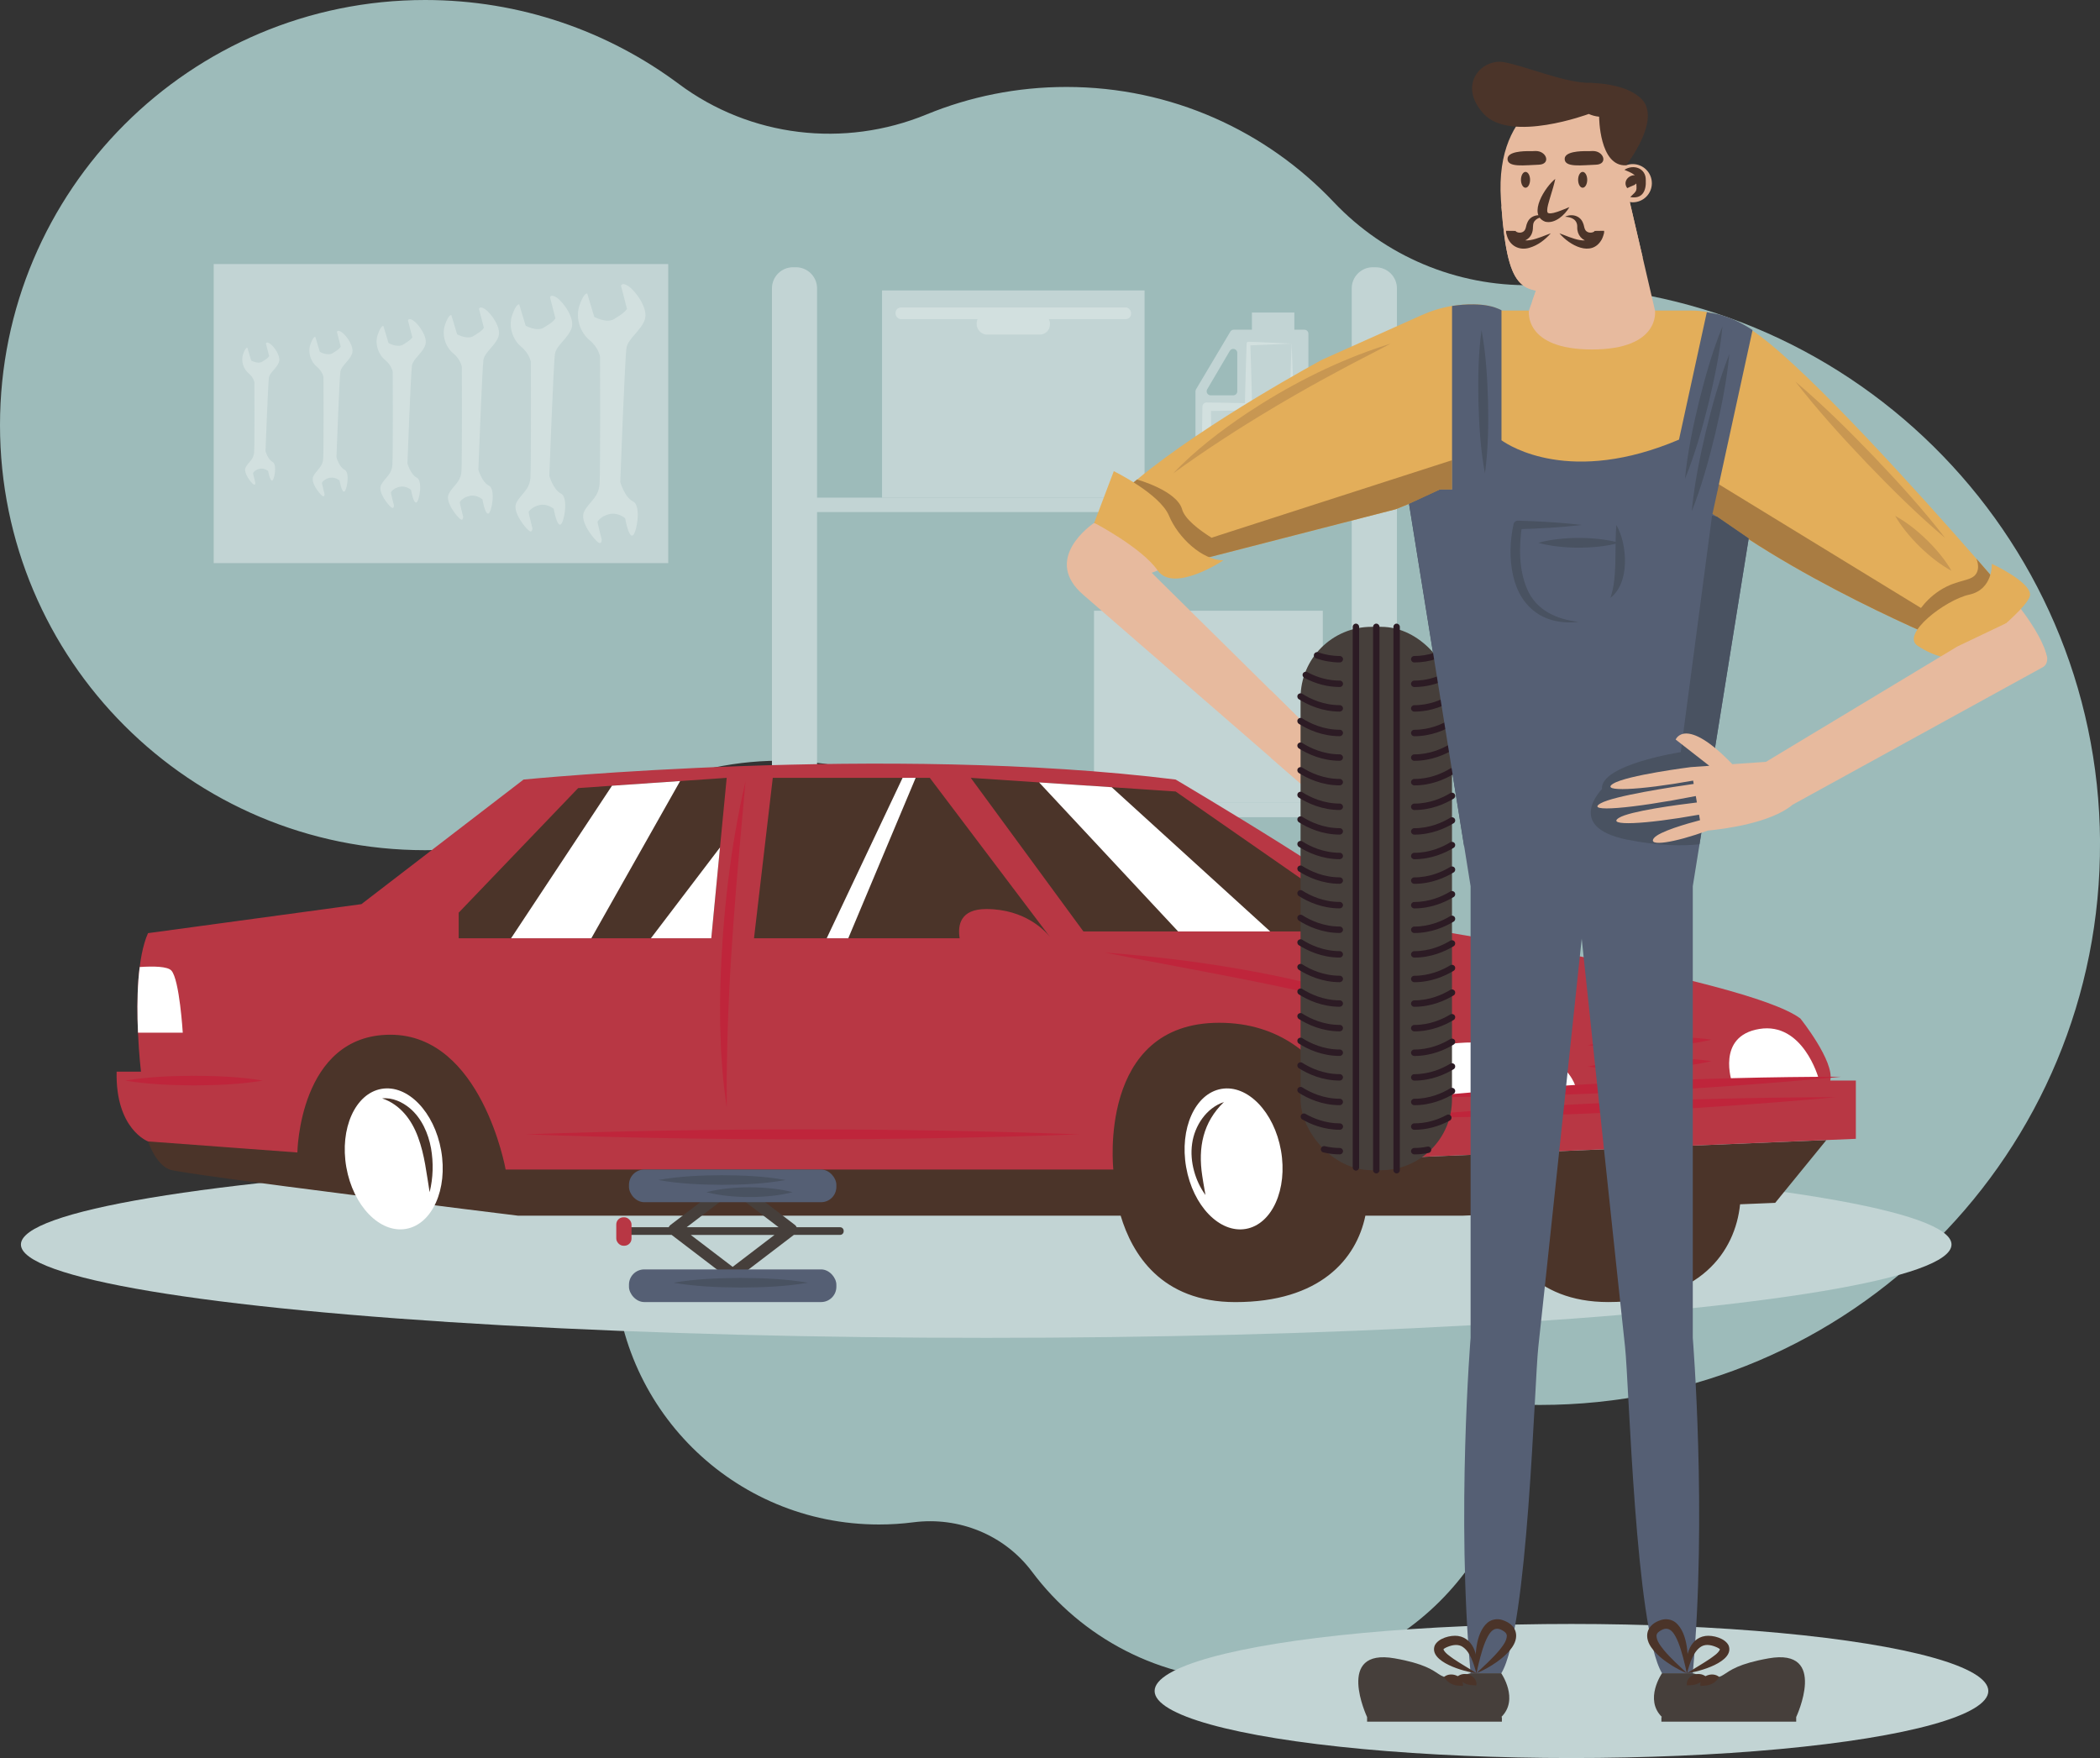 <?xml version="1.0" encoding="UTF-8"?>
<svg id="_レイヤー_2" data-name="レイヤー 2" xmlns="http://www.w3.org/2000/svg" width="479.85" height="401.75" viewBox="0 0 479.85 401.75">
  <rect x="0" y="0" width="479.85" height="401.75" fill="#333333" stroke="none"/>
  <defs>
    <style>
      .cls-1 {
        fill: #495261;
      }

      .cls-1, .cls-2, .cls-3, .cls-4, .cls-5, .cls-6, .cls-7, .cls-8, .cls-9, .cls-10, .cls-11, .cls-12, .cls-13, .cls-14, .cls-15 {
        stroke-width: 0px;
      }

      .cls-2 {
        fill: #2c1b24;
      }

      .cls-3 {
        fill: #4b3429;
      }

      .cls-4 {
        fill: #555f74;
      }

      .cls-5 {
        fill: #463f3b;
      }

      .cls-6 {
        fill: #d2e0df;
      }

      .cls-7 {
        fill: #c89752;
      }

      .cls-8 {
        fill: #bf253b;
      }

      .cls-9 {
        fill: #a97c42;
      }

      .cls-10 {
        fill: #9dbbba;
      }

      .cls-11 {
        fill: #c2d4d4;
      }

      .cls-12 {
        fill: #b83744;
      }

      .cls-13 {
        fill: #fff;
      }

      .cls-14 {
        fill: #e3ae5a;
      }

      .cls-15 {
        fill: #e7ba9e;
      }
    </style>
  </defs>
  <g id="design">
    <g>
      <g id="background">
        <path class="cls-10" d="m479.85,192.29c.44,71.03-57.01,128.76-127.94,128.76-1.6,0-3.19-.03-4.78-.09.01.51.02,1.01.01,1.52-.16,34-27.77,61.5-61.8,61.5-20.27,0-38.26-9.76-49.53-24.83-6.29-8.41-16.7-12.63-27.12-11.28-2.57.33-5.18.5-7.84.5-33.29,0-60.22-26.74-60.46-60.02-.24-33.59,26.92-60.9,60.46-60.9,11.06,0,21.42,2.97,30.34,8.15-4.68-13.3-7.23-27.61-7.23-42.51v-.07c0-4.18-2.66-7.89-6.64-9.2-2.92-.96-5.77-2.08-8.54-3.35-21.03-9.61-45.28-8.72-65.63,2.25-13.69,7.38-29.36,11.56-46,11.56C43.49,194.29,0,150.79,0,97.14S43.49,0,97.14,0c21.73,0,41.8,7.13,57.98,19.19,16.32,12.16,37.78,14.7,56.6,6.96,9.85-4.05,20.64-6.28,31.95-6.28,24.06,0,45.76,10.11,61.09,26.31,11.69,12.36,28.08,19.25,45.09,18.98.41,0,.82-.01,1.23-.01,70.72-.45,128.34,56.42,128.78,127.14Z"/>
        <g>
          <path class="cls-11" d="m314.35,61.07h-.65c-2.67,0-4.83,2.16-4.83,4.83v47.82h-122.17v-47.82c0-2.67-2.16-4.83-4.83-4.83h-.65c-2.67,0-4.83,2.16-4.83,4.83v181.79h10.32v-60.95h122.17v60.95h10.32V65.91c0-2.67-2.16-4.83-4.83-4.83Zm-5.48,122.37h-122.17v-66.42h122.17v66.42Z"/>
          <rect class="cls-11" x="201.55" y="66.37" width="59.98" height="47.36"/>
          <rect class="cls-11" x="249.98" y="139.56" width="52.28" height="43.89"/>
          <path class="cls-11" d="m298.04,75.34h-2.28v-3.92h-9.7v3.92h-4.14c-.32,0-.63.17-.79.45l-7.83,13.16c-.08.14-.13.3-.13.47v23.38c0,.51.41.92.92.92h23.96c.51,0,.92-.41.92-.92v-36.54c0-.51-.41-.92-.92-.92Zm-15.32,14.08c0,.51-.41.92-.92.92h-5.16c-.71,0-1.15-.77-.79-1.39l5.16-8.77c.48-.81,1.71-.47,1.71.47v8.77Z"/>
          <rect class="cls-6" x="204.63" y="70.26" width="53.83" height="2.67" rx="1.25" ry="1.25"/>
          <rect class="cls-6" x="223.17" y="71.59" width="16.74" height="4.86" rx="2.28" ry="2.28"/>
          <path class="cls-6" d="m295.14,78.52c-3.33.12-6.59.31-9.86.42l.42-.42c.12,3.22.23,7.61.32,10.83,0,0,.07,3.61.07,3.61,0,.44-.34.81-.78.81-2.82.06-6.81.13-9.59.16,0,0,.97-.97.97-.97l.06,4.73c.03,2.75.06,6.67.06,9.46,0,0,0,4.73,0,4.73l-1.1-1.1c6.38,0,13.03.04,19.42.13,0,0-.97.97-.97.97.12-10.7.59-22.62.97-33.35h0Zm0,0c.41,10.78.86,22.6.97,33.35,0,.54-.43.97-.97.97-2.88,0-6.88.12-9.71.1-3.24.02-6.47.03-9.71.03-.61,0-1.1-.49-1.1-1.1.02-4.41.01-9.81.07-14.19,0,0,.06-4.73.06-4.73,0-.54.43-.98.97-.97,2.76.02,6.76.1,9.56.16l-.82.82.07-3.61c.09-3.21.2-7.62.32-10.83,0-.23.19-.43.42-.42,2.93.06,6.92.32,9.86.42h0Z"/>
        </g>
        <g>
          <rect class="cls-11" x="48.83" y="60.34" width="103.86" height="68.34"/>
          <g>
            <path class="cls-6" d="m143.27,70.6l-1.36-5.27s.14-.99,1.73.09,4.62,5.16,3.67,7.7c-.95,2.55-3.8,4.24-4.16,6.39-.36,2.15-1.42,30.62-1.42,30.62,0,0,.96,3.5,2.94,4.47,1.98.98.75,7.61-.18,7.8-.94.19-1.64-3.97-1.64-3.97,0,0-1.52-1.34-3.44-.98-1.92.36-2.82,1.6-2.87,1.78-.05.18.95,4.04.95,4.04,0,0,.06,1.3-.84.65s-4.31-4.78-3.18-7.01c1.12-2.23,3.32-3.2,3.53-6.29.21-3.09.11-29.11.11-29.11,0,0-.31-2.07-2.41-3.79-2.1-1.72-3.3-5.03-2.27-8,1.04-2.97,1.75-2.66,1.75-2.66l1.61,5.35s2.82,1.58,4.56.48c1.74-1.1,2.26-1.4,2.92-2.3Z"/>
            <path class="cls-6" d="m126.92,72.76l-1.24-4.8s.13-.9,1.57.08c1.44.98,4.2,4.69,3.34,7.01-.86,2.32-3.46,3.86-3.78,5.82-.33,1.96-1.29,27.85-1.29,27.85,0,0,.87,3.18,2.67,4.07,1.8.89.68,6.93-.17,7.1-.85.17-1.49-3.61-1.49-3.61,0,0-1.38-1.22-3.13-.89-1.75.32-2.57,1.45-2.61,1.62-.04.16.86,3.68.86,3.68,0,0,.05,1.18-.76.59s-3.92-4.35-2.9-6.38c1.02-2.03,3.02-2.91,3.21-5.72.19-2.82.1-26.48.1-26.48,0,0-.28-1.88-2.19-3.45-1.91-1.56-3.01-4.58-2.06-7.28.94-2.7,1.59-2.42,1.59-2.42l1.47,4.87s2.57,1.44,4.15.44c1.58-1,2.06-1.27,2.66-2.09Z"/>
            <path class="cls-6" d="m110.57,74.92l-1.12-4.32s.12-.81,1.42.07c1.3.88,3.79,4.23,3.01,6.31-.78,2.09-3.11,3.48-3.41,5.24-.29,1.76-1.16,25.09-1.16,25.09,0,0,.79,2.87,2.41,3.67,1.62.8.62,6.24-.15,6.39-.77.15-1.34-3.26-1.34-3.26,0,0-1.25-1.1-2.82-.81-1.58.29-2.31,1.31-2.35,1.46s.77,3.31.77,3.31c0,0,.05,1.07-.68.53-.73-.54-3.53-3.92-2.61-5.74.92-1.83,2.72-2.62,2.9-5.16.17-2.54.09-23.86.09-23.86,0,0-.25-1.7-1.97-3.1-1.72-1.41-2.71-4.12-1.86-6.56.85-2.43,1.43-2.18,1.43-2.18l1.32,4.39s2.31,1.29,3.74.4c1.42-.9,1.85-1.14,2.4-1.88Z"/>
            <path class="cls-6" d="m94.21,77.07l-.99-3.85s.1-.72,1.26.06c1.16.79,3.37,3.76,2.68,5.62-.69,1.86-2.77,3.09-3.03,4.66-.26,1.57-1.03,22.33-1.03,22.33,0,0,.7,2.55,2.14,3.26,1.44.71.55,5.55-.13,5.69-.68.14-1.19-2.9-1.19-2.9,0,0-1.11-.98-2.51-.72-1.4.26-2.06,1.16-2.09,1.3s.69,2.95.69,2.95c0,0,.04.95-.61.47-.65-.48-3.14-3.49-2.32-5.11.82-1.63,2.42-2.33,2.58-4.59s.08-21.23.08-21.23c0,0-.22-1.51-1.76-2.76-1.53-1.25-2.41-3.67-1.65-5.83.76-2.16,1.27-1.94,1.27-1.94l1.18,3.91s2.06,1.15,3.33.35c1.27-.8,1.65-1.02,2.13-1.67Z"/>
            <path class="cls-6" d="m77.86,79.23l-.87-3.37s.09-.63,1.1.06c1.01.69,2.95,3.3,2.35,4.92-.61,1.63-2.43,2.71-2.66,4.09-.23,1.37-.9,19.57-.9,19.57,0,0,.61,2.24,1.88,2.86s.48,4.87-.12,4.99c-.6.12-1.05-2.54-1.05-2.54,0,0-.97-.86-2.2-.63-1.23.23-1.8,1.02-1.83,1.14-.03.12.6,2.58.6,2.58,0,0,.04.83-.53.41s-2.75-3.05-2.04-4.48c.72-1.42,2.12-2.04,2.26-4.02.14-1.98.07-18.6.07-18.6,0,0-.2-1.32-1.54-2.42-1.34-1.1-2.11-3.22-1.45-5.11.66-1.9,1.12-1.7,1.12-1.7l1.03,3.42s1.8,1.01,2.92.31c1.11-.7,1.45-.89,1.87-1.47Z"/>
            <path class="cls-6" d="m61.51,81.39l-.75-2.89s.08-.54.95.05c.87.59,2.54,2.83,2.02,4.23-.52,1.4-2.09,2.33-2.28,3.51-.2,1.18-.78,16.8-.78,16.8,0,0,.53,1.92,1.61,2.46,1.09.54.41,4.18-.1,4.28-.51.1-.9-2.18-.9-2.18,0,0-.84-.74-1.89-.54s-1.55.88-1.57.98c-.03.1.52,2.22.52,2.22,0,0,.03.71-.46.35-.49-.36-2.36-2.62-1.75-3.85.62-1.22,1.82-1.75,1.94-3.45.12-1.7.06-15.98.06-15.98,0,0-.17-1.14-1.32-2.08s-1.81-2.76-1.25-4.39c.57-1.63.96-1.46.96-1.46l.88,2.94s1.55.87,2.5.27c.95-.6,1.24-.77,1.6-1.26Z"/>
          </g>
        </g>
      </g>
      <g id="car">
        <ellipse class="cls-11" cx="225.35" cy="284.39" rx="220.57" ry="21.33"/>
        <g>
          <g>
            <path class="cls-3" d="m417.33,260.52l-11.7,14.35-8.02.33c-1.1,10.81-9.15,22.34-30.12,22.34-17.12,0-23.73-11.25-26.28-20.03l-6.96.29h-22.26c-2.06,9.98-10.42,19.75-29.72,19.75-16.93,0-23.58-11.01-26.2-19.75H118.36s-76.35-9.36-79.57-10.53c-3.22-1.17-4.97-6.44-4.97-6.44l31.98-30.42s173.18-6.44,212.96,0c39.78,6.44,32.57,34.52,32.57,34.52l105.99-4.4Z"/>
            <path class="cls-12" d="m424.06,246.93v13.31l-112.72,4.68s-4.88-31.2-32.76-31.2-24.18,33.54-24.18,33.54H115.54s-5.46-30.81-26.33-30.81-21.26,26.91-21.26,26.91l-34.13-2.53s-7.46-2.78-7.17-15.94h5.56s-.45-3.79-.68-8.91c-.04-.99-.08-2.02-.1-3.09-.08-3.83,0-8.07.49-11.91.12-1,.28-1.98.46-2.91.36-1.8.82-3.45,1.44-4.83l48.76-6.63,37.05-28.47s83.08-8.19,149,0c0,0,47.97,28.32,49.53,32.88,0,0,80.74,12.36,93.22,21.72,0,0,7.85,9.8,6.83,14.19h5.85Z"/>
            <polygon class="cls-3" points="166.05 177.75 164.52 193.64 164.52 193.65 162.53 214.41 104.81 214.41 104.81 208.56 132.11 180.09 139.84 179.55 155.41 178.48 166.05 177.75"/>
            <path class="cls-3" d="m239.92,214.11c-1.03-1.3-5.63-6.38-14.57-6.38-5.88,0-6.56,3.6-6.07,6.68h-46.99l4.29-36.66h35.88l27.46,36.36Z"/>
            <polygon class="cls-3" points="314.65 212.85 247.56 212.85 221.82 177.75 237.43 178.79 254.02 179.89 268.63 180.87 314.65 212.85"/>
            <path class="cls-8" d="m419.57,250.73c-33.84,3.07-67.82,4.64-101.8,4.68,33.84-3.08,67.82-4.63,101.8-4.68h0Z"/>
            <path class="cls-8" d="m252.54,217.68c20.48,1.54,40.92,4.79,60.58,10.83,4.89,1.6,9.78,3.4,14.26,5.99,1.48.87,2.92,1.87,4.14,3.07-1.38-1.01-2.88-1.82-4.43-2.52-4.65-2.1-9.55-3.53-14.46-4.87-19.79-5.21-40.02-8.49-60.09-12.49h0Z"/>
            <path class="cls-8" d="m170.34,178.62c-1.95,21.61-4.01,43.41-4.24,65.1-.1,3.11.02,6.22-.05,9.34-.11-.77-.21-1.55-.31-2.32l-.29-2.33c-.34-2.64-.48-5.52-.68-8.17-.08-1.94-.15-3.91-.21-5.86-.05-3.02-.04-6.34.05-9.37.49-15.58,2.21-31.21,5.72-46.4h0Z"/>
            <path class="cls-8" d="m28.61,246.93c5.22-.87,10.46-1.07,15.72-1.1,5.26.03,10.51.22,15.72,1.1-5.22.88-10.46,1.07-15.72,1.1-5.26-.03-10.51-.23-15.72-1.1h0Z"/>
            <path class="cls-8" d="m362.82,238.84c4.65-1.08,9.35-1.49,14.09-1.73,4.74-.19,9.46-.2,14.19.47-4.65,1.09-9.35,1.5-14.09,1.73-4.74.18-9.46.2-14.19-.47h0Z"/>
            <path class="cls-8" d="m362.82,243.74c4.65-1.08,9.35-1.49,14.09-1.73,4.74-.19,9.46-.2,14.19.47-4.65,1.09-9.35,1.5-14.09,1.73-4.74.18-9.46.2-14.19-.47h0Z"/>
            <path class="cls-8" d="m120.02,259.22c42.02-1.51,84.65-1.52,126.67,0-42.02,1.52-84.65,1.51-126.67,0h0Z"/>
            <path class="cls-13" d="m360.19,248.98s-1.46-10.77-23.26-10.77-12.87,12.53-12.87,12.53l36.13-1.76Z"/>
            <path class="cls-13" d="m395.78,247.37s-3.71-10.62,6.24-12.24c9.95-1.62,13.49,11.17,13.49,11.17l-19.74,1.07Z"/>
            <path class="cls-8" d="m324.06,250.73c32.13-3.07,64.4-4.64,96.68-4.68-32.13,3.08-64.4,4.63-96.68,4.68h0Z"/>
            <path class="cls-8" d="m345.47,240.66c1.96,1.19,2.72,4.09,1.45,6.02-.21.29-.48.54-.8.7-.17-.72-.34-1.2-.48-1.71-.44-1.67-.67-3.25-.17-5h0Z"/>
            <path class="cls-13" d="m41.77,235.98h-10.24c-.04-.99-.08-2.02-.1-3.09-.08-3.83,0-8.07.49-11.91,3.14-.21,6.36-.16,7.24.81,1.86,2.05,2.6,14.19,2.6,14.19Z"/>
            <path class="cls-12" d="m240.12,214.37l-.19-.24c.09.11.15.2.19.24Z"/>
            <ellipse class="cls-13" cx="281.88" cy="264.82" rx="11" ry="16.24" transform="translate(-41.6 52.81) rotate(-9.97)"/>
            <ellipse class="cls-13" cx="89.98" cy="264.82" rx="11" ry="16.24" transform="translate(-44.5 19.58) rotate(-9.97)"/>
            <path class="cls-5" d="m191.94,280.44h-9.91s-.03-.06-.04-.09c-.02-.04-.04-.07-.06-.11-.02-.03-.04-.06-.06-.08,0,0,0,0,0,0-.03-.03-.05-.06-.08-.09-.02-.02-.03-.04-.05-.06-.01-.02-.03-.03-.05-.05-.03-.03-.07-.06-.1-.08l-13.03-9.95c-.34-.26-.75-.33-1.13-.23-.38-.1-.8-.02-1.13.23l-13.04,9.95s-.07.05-.1.08c-.02.01-.04.03-.05.05-.02.02-.04.03-.06.06-.03.03-.05.06-.08.09,0,0,0,0,0,0-.02.03-.04.05-.06.08-.02.03-.04.07-.06.11-.01.03-.03.06-.04.09h-9.52c-.45,0-.82.37-.82.82v.11c0,.45.37.82.82.82h10.17l12.84,9.8c.24.19.53.27.81.27.11,0,.22-.01.32-.04.11.03.21.04.32.04.28,0,.57-.09.81-.27l12.84-9.8h10.56c.46,0,.82-.37.82-.82v-.11c0-.45-.37-.82-.82-.82Zm-24.53-8.01l10.5,8.01h-21.01l10.5-8.01Zm0,17.07l-9.57-7.3h19.13l-9.56,7.3Z"/>
            <rect class="cls-12" x="140.82" y="278.17" width="3.48" height="6.5" rx="1.63" ry="1.63"/>
            <rect class="cls-4" x="143.72" y="267.26" width="47.39" height="7.46" rx="3.49" ry="3.49"/>
            <rect class="cls-4" x="143.72" y="290.08" width="47.39" height="7.46" rx="3.49" ry="3.49"/>
          </g>
          <polygon class="cls-13" points="155.41 178.48 135.12 214.41 116.78 214.41 139.84 179.55 155.41 178.48"/>
          <polygon class="cls-13" points="164.52 193.65 162.53 214.41 148.73 214.41 164.52 193.65"/>
          <polygon class="cls-13" points="290.24 212.85 269.2 212.85 237.43 178.79 254.02 179.89 290.24 212.85"/>
          <polygon class="cls-13" points="209.23 177.75 193.83 214.41 188.9 214.41 206.24 177.75 209.23 177.75"/>
          <path class="cls-3" d="m87.35,250.99c2.32-.22,4.61.83,6.36,2.31,2.67,2.29,4.15,5.69,4.78,9.09.58,3.32.49,6.77-.32,10.04-.72-4.31-1.13-8.51-2.65-12.58-1.43-3.92-4.03-7.42-8.18-8.85h0Z"/>
          <path class="cls-3" d="m279.69,251.81c-4.84,4.65-5.96,10.45-4.98,16.87.12.85.33,2.06.48,2.91.1.49.19.98.26,1.49-1.2-1.64-2.07-3.51-2.61-5.5-.55-2.02-.74-4.15-.44-6.23.56-4.12,3.26-8.18,7.29-9.53h0Z"/>
          <path class="cls-1" d="m150.42,269.65c4.82-.87,9.66-1.07,14.53-1.1,4.87.03,9.71.22,14.53,1.1-4.82.88-9.66,1.08-14.53,1.1-4.87-.03-9.71-.23-14.53-1.1h0Z"/>
          <path class="cls-1" d="m161.41,272.43c5.66-1.48,14.03-1.49,19.7,0-5.66,1.49-14.03,1.48-19.7,0h0Z"/>
          <path class="cls-1" d="m153.87,293.12c5.1-.87,10.23-1.07,15.37-1.1,5.15.03,10.27.22,15.37,1.1-5.1.88-10.23,1.08-15.37,1.1-5.15-.03-10.27-.23-15.37-1.1h0Z"/>
        </g>
      </g>
      <g id="character">
        <ellipse class="cls-11" cx="359.08" cy="386.42" rx="95.25" ry="15.32"/>
        <g>
          <path class="cls-15" d="m467.62,150.46l-12.28,2.82-8.24-5.49-71.86-47.92,25.5-19.7,60.97,58.92h0c.07.08,4.25,5.42,5.54,9.43.22.7.36,1.35.37,1.94Z"/>
          <path class="cls-15" d="m343.08,100.45l-7.18,2.74h0l-72.74,27.7,27.24,26.89,15.03,14.84,3.3,3.25-3.3,1.03-7.88,2.47-7.15-6.21-42.91-37.27s0,0,0,0c-2.22-1.93-3.28-3.84-3.61-5.63-.37-2.04.22-3.93,1.15-5.54,1.75-3.02,4.73-5.07,4.99-5.24,0,0,.02-.01.02-.01l72.56-43.89,20.49,24.87Z"/>
          <path class="cls-14" d="m460.22,137.64l-13.36,9.98s-.98-.39-2.72-1.14c-1.74-.74-4.23-1.82-7.27-3.21-.01,0-.02,0-.03-.01-.09-.04-.18-.08-.27-.12-9.5-4.34-24.09-11.5-37.16-20.03-2.48-1.62-4.91-3.28-7.23-4.99-.34-.25-.68-.5-1.02-.76-.95-.71-1.88-1.43-2.79-2.15-1.39-1.1-2.73-2.22-4.01-3.35h-55.29c-2.78,1.39-5.27,2.5-7.08,3.27h0c-1.87.79-3.03,1.22-3.07,1.24h0s-36.74,9.45-36.74,9.45l-1.4.36-1.52.39-14.7,3.78c-.8-3.45-4.43-6.17-7.85-8.03-3.42-1.86-6.65-2.86-6.65-2.86,2.15-3.07,5.61-6.45,9.78-9.89,16.02-13.26,42.26-27.37,42.26-27.37l22.76-10.19c2.22-.99,4.56-1.71,6.95-2.1,1.6-.26,3.22-.39,4.84-.37,2.36.03,4.41.37,6.26,1.34v.09h43.65c1.19,0,2.35.11,3.47.33.03,0,.06,0,.09.02.17.03.34.07.5.11.34.08.68.16,1.01.26.19.04.38.08.57.12,2.47.57,5.18,1.72,8.11,3.66.52.34,1.05.71,1.59,1.11,12.29,9.09,36.71,36.25,49.72,51.11,2.62,2.99,4.78,5.48,6.28,7.22,1.5,1.74,2.35,2.74,2.35,2.74Z"/>
          <path class="cls-7" d="m410.26,87.21c6.32,5.34,12.16,11.16,17.89,17.1,5.69,5.98,11.25,12.07,16.3,18.62-6.32-5.34-12.17-11.15-17.89-17.1-5.69-5.98-11.24-12.08-16.3-18.62h0Z"/>
          <path class="cls-7" d="m433.06,117.9c4.7,2.52,10.22,7.88,12.85,12.53-4.71-2.51-10.21-7.89-12.85-12.53h0Z"/>
          <path class="cls-9" d="m460.22,137.64l-13.36,9.98s-3.93-1.58-10.02-4.36c-.09-.04-.18-.08-.27-.12-9.5-4.34-24.09-11.5-37.16-20.03-2.48-1.62-4.91-3.28-7.23-4.99-.34-.25-.68-.5-1.02-.76l1.48-6.76,46.3,28.33c.9-1.18,2.28-2.68,4.2-3.94,4.35-2.85,7.64-1.94,8.62-4.28.46-1.1.14-2.28-.15-3.04,5.24,5.98,8.63,9.97,8.63,9.97Z"/>
          <path class="cls-15" d="m363.77,79.86c-15.7,0-14.41-8.89-14.41-8.89l.7-2,5.7-16.19,15.97-9.48,3.58,15.37,2.86,12.3s1.29,8.89-14.41,8.89Z"/>
          <path class="cls-1" d="m334.59,193.65l-12.63-78.51,7.08-3.27h2.34s3.45,39.85,4.63,56.7c.78,11.13-.48,20.2-1.43,25.08Z"/>
          <polygon class="cls-15" points="305.42 172.62 305.42 176.91 297.54 179.38 290.39 173.16 290.39 157.78 305.42 172.62"/>
          <g>
            <rect class="cls-5" x="297.18" y="143.24" width="34.6" height="124.17" rx="16.21" ry="16.21"/>
            <path class="cls-2" d="m309.83,267.5c-.41,0-.73-.33-.73-.73v-123.53c0-.41.33-.73.73-.73s.73.33.73.73v123.53c0,.41-.33.73-.73.73Z"/>
            <path class="cls-2" d="m319.13,268.14c-.41,0-.73-.33-.73-.73v-124.17c0-.41.33-.73.73-.73s.73.33.73.73v124.17c0,.41-.33.73-.73.73Z"/>
            <path class="cls-2" d="m314.48,268.14c-.41,0-.73-.33-.73-.73v-124.17c0-.41.33-.73.73-.73s.73.33.73.73v124.17c0,.41-.33.73-.73.73Z"/>
            <g>
              <path class="cls-2" d="m306.15,151.37c-1.82,0-3.65-.31-5.44-.93-.38-.13-.59-.55-.45-.93.13-.38.55-.59.93-.45,1.63.56,3.3.85,4.96.85.41,0,.73.33.73.73s-.33.73-.73.73Z"/>
              <path class="cls-2" d="m306.15,156.99c-2.78,0-5.52-.71-8.13-2.11-.36-.19-.49-.64-.3-.99.19-.36.64-.49.99-.3,2.4,1.29,4.9,1.94,7.44,1.94.41,0,.73.33.73.73s-.33.73-.73.73Z"/>
              <path class="cls-2" d="m306.15,162.61c-4.06,0-7.33-1.54-9.37-2.83-.34-.22-.44-.67-.23-1.01.22-.34.67-.44,1.01-.23,1.87,1.19,4.88,2.6,8.58,2.6.41,0,.73.33.73.73s-.33.73-.73.73Z"/>
              <path class="cls-2" d="m306.15,168.23c-4.05,0-7.33-1.54-9.37-2.83-.34-.22-.44-.67-.23-1.01.22-.34.67-.44,1.01-.23,1.87,1.19,4.88,2.6,8.58,2.6.41,0,.73.33.73.73s-.33.73-.73.73Z"/>
              <path class="cls-2" d="m306.15,173.85c-4.05,0-7.33-1.54-9.37-2.83-.34-.22-.44-.67-.23-1.01.22-.34.67-.44,1.01-.23,1.87,1.19,4.88,2.6,8.58,2.6.41,0,.73.33.73.73s-.33.73-.73.73Z"/>
              <path class="cls-2" d="m306.15,179.47c-4.06,0-7.33-1.54-9.37-2.83-.34-.22-.44-.67-.23-1.01.22-.34.67-.44,1.01-.23,1.87,1.19,4.88,2.6,8.58,2.6.41,0,.73.33.73.73s-.33.73-.73.73Z"/>
              <path class="cls-2" d="m306.15,185.1c-4.05,0-7.33-1.54-9.37-2.83-.34-.22-.44-.67-.23-1.01.22-.34.67-.44,1.01-.23,1.87,1.19,4.88,2.6,8.58,2.6.41,0,.73.33.73.73s-.33.73-.73.73Z"/>
              <path class="cls-2" d="m306.15,190.72c-4.06,0-7.33-1.54-9.37-2.83-.34-.22-.44-.67-.23-1.01.22-.34.67-.44,1.01-.23,1.87,1.19,4.88,2.6,8.58,2.6.41,0,.73.33.73.73s-.33.73-.73.73Z"/>
              <path class="cls-2" d="m306.15,196.34c-4.06,0-7.33-1.54-9.37-2.83-.34-.22-.44-.67-.23-1.01.22-.34.67-.44,1.01-.23,1.87,1.19,4.88,2.6,8.58,2.6.41,0,.73.33.73.73s-.33.73-.73.73Z"/>
              <path class="cls-2" d="m306.15,201.96c-4.05,0-7.33-1.54-9.37-2.83-.34-.22-.44-.67-.23-1.01.22-.34.67-.44,1.01-.23,1.87,1.19,4.88,2.6,8.58,2.6.41,0,.73.33.73.73s-.33.73-.73.73Z"/>
              <path class="cls-2" d="m306.15,207.58c-4.06,0-7.33-1.54-9.37-2.83-.34-.22-.44-.67-.23-1.01.22-.34.67-.44,1.01-.23,1.87,1.19,4.88,2.6,8.58,2.6.41,0,.73.33.73.73s-.33.73-.73.73Z"/>
              <path class="cls-2" d="m306.15,213.2c-4.05,0-7.33-1.54-9.37-2.83-.34-.22-.44-.67-.23-1.01.22-.34.67-.44,1.01-.23,1.87,1.19,4.88,2.6,8.58,2.6.41,0,.73.33.73.73s-.33.73-.73.73Z"/>
              <path class="cls-2" d="m306.15,218.82c-4.05,0-7.33-1.54-9.37-2.83-.34-.22-.44-.67-.23-1.01.22-.34.67-.44,1.01-.23,1.87,1.19,4.88,2.6,8.58,2.6.41,0,.73.33.73.73s-.33.73-.73.73Z"/>
              <path class="cls-2" d="m306.15,224.44c-4.06,0-7.33-1.54-9.37-2.83-.34-.22-.44-.67-.23-1.01.22-.34.67-.44,1.01-.23,1.87,1.19,4.88,2.6,8.58,2.6.41,0,.73.33.73.73s-.33.73-.73.73Z"/>
              <path class="cls-2" d="m306.15,230.06c-4.05,0-7.33-1.54-9.37-2.83-.34-.22-.44-.67-.23-1.01.22-.34.67-.44,1.01-.23,1.87,1.19,4.88,2.6,8.58,2.6.41,0,.73.33.73.73s-.33.73-.73.73Z"/>
              <path class="cls-2" d="m306.15,235.68c-4.05,0-7.33-1.54-9.37-2.83-.34-.22-.44-.67-.23-1.01.22-.34.67-.44,1.01-.23,1.87,1.19,4.88,2.6,8.58,2.6.41,0,.73.33.73.73s-.33.73-.73.73Z"/>
              <path class="cls-2" d="m306.15,241.3c-4.06,0-7.33-1.54-9.37-2.83-.34-.22-.44-.67-.23-1.01.22-.34.67-.44,1.01-.23,1.87,1.19,4.88,2.6,8.58,2.6.41,0,.73.33.73.73s-.33.73-.73.73Z"/>
              <path class="cls-2" d="m306.15,246.93c-4.05,0-7.33-1.54-9.37-2.83-.34-.22-.44-.67-.23-1.01.22-.34.67-.44,1.01-.23,1.87,1.19,4.88,2.6,8.58,2.6.41,0,.73.33.73.73s-.33.73-.73.73Z"/>
              <path class="cls-2" d="m306.15,252.55c-4.06,0-7.33-1.54-9.37-2.83-.34-.22-.44-.67-.23-1.01.22-.34.67-.44,1.01-.23,1.87,1.19,4.88,2.6,8.58,2.6.41,0,.73.33.73.73s-.33.73-.73.73Z"/>
              <path class="cls-2" d="m306.15,258.17c-3.67,0-6.69-1.28-8.58-2.36-.35-.2-.48-.65-.27-1,.2-.35.65-.48,1-.27,1.74.99,4.51,2.17,7.86,2.17.41,0,.73.33.73.73s-.33.73-.73.73Z"/>
              <path class="cls-2" d="m306.15,263.79c-1.26,0-2.53-.15-3.78-.45-.39-.09-.64-.49-.54-.88s.49-.64.88-.54c1.14.27,2.3.41,3.44.41.41,0,.73.33.73.73s-.33.73-.73.73Z"/>
            </g>
            <g>
              <path class="cls-2" d="m323.15,151.37c-.41,0-.73-.33-.73-.73s.33-.73.73-.73c1.57,0,3.15-.26,4.7-.76.39-.13.8.08.93.47.13.39-.09.8-.47.93-1.7.55-3.43.83-5.15.83Z"/>
              <path class="cls-2" d="m323.15,156.99c-.41,0-.73-.33-.73-.73s.33-.73.73-.73c2.43,0,4.84-.6,7.16-1.79.36-.19.8-.04.99.32.18.36.04.8-.32.99-2.53,1.3-5.17,1.95-7.83,1.95Z"/>
              <path class="cls-2" d="m323.15,162.61c-.41,0-.73-.33-.73-.73s.33-.73.73-.73c3.54,0,6.44-1.3,8.25-2.4.35-.21.8-.1,1.01.25.21.35.1.8-.25,1.01-1.97,1.19-5.13,2.61-9.01,2.61Z"/>
              <path class="cls-2" d="m323.15,168.23c-.41,0-.73-.33-.73-.73s.33-.73.73-.73c3.54,0,6.44-1.3,8.25-2.4.35-.21.8-.1,1.01.25.21.35.1.8-.25,1.01-1.97,1.19-5.13,2.61-9.01,2.61Z"/>
              <path class="cls-2" d="m323.15,173.85c-.41,0-.73-.33-.73-.73s.33-.73.73-.73c3.54,0,6.44-1.3,8.25-2.4.35-.21.8-.1,1.01.25.21.35.1.8-.25,1.01-1.97,1.19-5.13,2.61-9.01,2.61Z"/>
              <path class="cls-2" d="m323.15,179.47c-.41,0-.73-.33-.73-.73s.33-.73.73-.73c3.54,0,6.44-1.3,8.25-2.4.35-.21.8-.1,1.01.25.21.35.1.8-.25,1.01-1.97,1.19-5.13,2.61-9.01,2.61Z"/>
              <path class="cls-2" d="m323.15,185.1c-.41,0-.73-.33-.73-.73s.33-.73.73-.73c3.54,0,6.44-1.3,8.25-2.4.35-.21.8-.1,1.01.25.21.35.1.8-.25,1.01-1.97,1.19-5.13,2.61-9.01,2.61Z"/>
              <path class="cls-2" d="m323.15,190.72c-.41,0-.73-.33-.73-.73s.33-.73.73-.73c3.54,0,6.44-1.3,8.25-2.4.35-.21.8-.1,1.01.25.21.35.1.8-.25,1.01-1.97,1.19-5.13,2.61-9.01,2.61Z"/>
              <path class="cls-2" d="m323.15,196.34c-.41,0-.73-.33-.73-.73s.33-.73.73-.73c3.54,0,6.44-1.3,8.25-2.4.35-.21.8-.1,1.01.25.21.35.1.8-.25,1.01-1.97,1.19-5.13,2.61-9.01,2.61Z"/>
              <path class="cls-2" d="m323.15,201.96c-.41,0-.73-.33-.73-.73s.33-.73.73-.73c3.54,0,6.44-1.3,8.25-2.4.35-.21.8-.1,1.01.25.21.35.1.8-.25,1.01-1.97,1.19-5.13,2.61-9.01,2.61Z"/>
              <path class="cls-2" d="m323.15,207.58c-.41,0-.73-.33-.73-.73s.33-.73.73-.73c3.54,0,6.44-1.3,8.25-2.4.35-.21.8-.1,1.01.25.21.35.1.8-.25,1.01-1.97,1.19-5.13,2.61-9.01,2.61Z"/>
              <path class="cls-2" d="m323.15,213.2c-.41,0-.73-.33-.73-.73s.33-.73.73-.73c3.54,0,6.44-1.3,8.25-2.4.35-.21.8-.1,1.01.25.21.35.1.8-.25,1.01-1.97,1.19-5.13,2.61-9.01,2.61Z"/>
              <path class="cls-2" d="m323.15,218.82c-.41,0-.73-.33-.73-.73s.33-.73.73-.73c3.54,0,6.44-1.3,8.25-2.4.35-.21.8-.1,1.01.25.21.35.1.8-.25,1.01-1.97,1.19-5.13,2.61-9.01,2.61Z"/>
              <path class="cls-2" d="m323.15,224.44c-.41,0-.73-.33-.73-.73s.33-.73.73-.73c3.54,0,6.44-1.3,8.25-2.4.35-.21.8-.1,1.01.25.21.35.1.8-.25,1.01-1.97,1.19-5.13,2.61-9.01,2.61Z"/>
              <path class="cls-2" d="m323.15,230.06c-.41,0-.73-.33-.73-.73s.33-.73.73-.73c3.54,0,6.44-1.3,8.25-2.4.35-.21.8-.1,1.01.25.21.35.1.8-.25,1.01-1.97,1.19-5.13,2.61-9.01,2.61Z"/>
              <path class="cls-2" d="m323.15,235.68c-.41,0-.73-.33-.73-.73s.33-.73.73-.73c3.54,0,6.44-1.3,8.25-2.4.35-.21.8-.1,1.01.25.21.35.1.8-.25,1.01-1.97,1.19-5.13,2.61-9.01,2.61Z"/>
              <path class="cls-2" d="m323.15,241.3c-.41,0-.73-.33-.73-.73s.33-.73.73-.73c3.54,0,6.44-1.3,8.25-2.4.35-.21.8-.1,1.01.25.21.35.1.8-.25,1.01-1.97,1.19-5.13,2.61-9.01,2.61Z"/>
              <path class="cls-2" d="m323.15,246.93c-.41,0-.73-.33-.73-.73s.33-.73.73-.73c3.54,0,6.44-1.3,8.25-2.4.35-.21.8-.1,1.01.25.21.35.1.8-.25,1.01-1.97,1.19-5.13,2.61-9.01,2.61Z"/>
              <path class="cls-2" d="m323.15,252.55c-.41,0-.73-.33-.73-.73s.33-.73.73-.73c3.54,0,6.44-1.3,8.25-2.4.35-.21.8-.1,1.01.25.21.35.1.8-.25,1.01-1.97,1.19-5.13,2.61-9.01,2.61Z"/>
              <path class="cls-2" d="m323.15,258.17c-.41,0-.73-.33-.73-.73s.33-.73.73-.73c2.54,0,5.05-.65,7.45-1.94.36-.19.8-.06.99.3.19.36.06.8-.3.99-2.62,1.4-5.36,2.12-8.15,2.12Z"/>
              <path class="cls-2" d="m323.15,263.79c-.41,0-.73-.33-.73-.73s.33-.73.73-.73c1,0,2.01-.1,3.01-.31.4-.08.79.17.87.57.08.4-.17.79-.57.87-1.09.23-2.2.34-3.3.34Z"/>
            </g>
          </g>
          <path class="cls-7" d="m268.08,108.16c5.02-5.28,10.89-9.75,16.93-13.8,9.11-6.02,18.94-11.11,29.26-14.69.96-.33,2.49-.85,3.46-1.14-.9.5-2.29,1.22-3.22,1.7-16.1,8.22-31.76,17.33-46.43,27.93h0Z"/>
          <path class="cls-9" d="m331.78,105.14v6.73h-2.73c-2.78,1.39-5.27,2.5-7.08,3.27h0c-1.87.79-3.03,1.22-3.07,1.24h0s-36.74,9.45-36.74,9.45l-1.4.36-16.23,4.17c-1.61-6.89-14.5-10.89-14.5-10.89,2.15-3.07,5.61-6.45,9.78-9.89,0,0,9.08,2.5,10.3,6.81.62,2.21,3.79,4.64,6.72,6.49l41.28-13.31,2.33-.75.49-.16,10.86-3.5Z"/>
          <polygon class="cls-13" points="386.79 202.51 386.79 202.52 386.79 202.52 386.79 202.51"/>
          <path class="cls-4" d="m400.46,75.4l-.35,1.62-.33,1.52-5.43,24.89-1.84,8.44h.05l-.1.24-1.13,5.2-.03.12,8.28,5.62-.59,3.67-10.65,66.21-1.54,9.58h0v22.34h0v80.87s3.29,40.43,0,76.64h-7.02c-6.11-10.02-7.54-66.42-8.46-74.61-.92-8.19-9.9-93.24-9.9-93.24,0,0-8.98,85.05-9.91,93.24-.92,8.19-2.35,64.58-8.46,74.61h-7.02c-3.29-36.2,0-76.64,0-76.64v-103.2l-1.42-8.86-12.63-78.51,7.08-3.27h2.73v-41.96c1.63-.26,3.28-.39,4.93-.37,2.4.03,4.49.37,6.37,1.34v29.72c1.82,1.3,15.85,10.36,40.56-.15l6.02-27.58.33-1.51v-.05s.07,0,.1.02c.17.03.34.07.5.11.57.08,1.16.18,1.76.32,2.47.57,5.18,1.72,8.12,3.66Z"/>
          <path class="cls-14" d="m455.13,128.85s.32,5.84-5.17,7.04c-5.5,1.2-15.68,9.08-11.8,11.67,3.87,2.59,7.76,3.2,9.22,3.07,1.46-.12,16.49-11.74,16.49-14.74s-8.73-7.04-8.73-7.04Z"/>
          <path class="cls-1" d="m393.58,74.61c-.57,5.99-1.81,11.84-3.21,17.67-1.46,5.82-3.07,11.57-5.35,17.14.57-5.99,1.8-11.84,3.21-17.67,1.46-5.81,3.08-11.57,5.35-17.14h0Z"/>
          <path class="cls-1" d="m395.15,80.91c-.58,6.17-1.82,12.2-3.22,18.21-1.46,6-3.08,11.94-5.36,17.7.57-6.17,1.81-12.2,3.22-18.21,1.46-6,3.09-11.94,5.36-17.7h0Z"/>
          <path class="cls-1" d="m399.57,123.05l-.59,3.67-10.65,66.21c-3.7.39-9.27.42-16.58-1.07-14.31-2.91-5.7-11.54-5.7-11.54-.48-5.6,18-8.45,18-8.45l7.15-54.03,1.14.23,7.23,4.99Z"/>
          <path class="cls-15" d="m467.79,150.4c.02.93-.28,1.67-1.03,2.08,0,0,0,0-.01,0l-57.12,31.4c-5.03,4.21-15.63,5.56-19.39,5.92-7.78,2.83-13.8,3.71-12.34,1.75,1.14-1.52,7.65-3.36,10.55-4.12l-.22-1.26c-12.43,2.24-21.33,2.62-18.3.72,2.47-1.55,13.45-2.99,17.81-3.51l-.25-1.47c-14.81,2.91-25.42,3.76-21.76,1.67,3.02-1.72,16.4-3.75,21.28-4.44l-.13-.76c-12.43,2.24-21.33,2.62-18.3.72,3.1-1.95,17.76-3.8,17.76-3.8l4.24-.3-7.69-6s2.18-5.56,12.95,5.63l7.69-.54,43.73-26.36,11.15-5.32,8.56,5.35c.23.7.81,2.06.82,2.65Z"/>
          <path class="cls-14" d="m250.03,119.47l4.47-11.8s10.51,5.14,12.61,10.17c2.1,5.03,7.6,10.2,12.45,10.2,0,0-11.37,7.56-15.03,2.32-3.66-5.24-14.5-10.89-14.5-10.89Z"/>
          <path class="cls-1" d="m338.53,75.42c1,5.41,1.33,10.87,1.49,16.34.11,5.48.04,10.94-.71,16.4-1.01-5.41-1.34-10.87-1.49-16.34-.1-5.48-.04-10.94.71-16.4h0Z"/>
          <path class="cls-1" d="m351.5,124.04c5.29-1.48,13.21-1.49,18.5,0-5.29,1.49-13.2,1.48-18.5,0h0Z"/>
          <path class="cls-1" d="m360.72,142.11c-7.56.9-13.23-2.99-14.95-10.45-.9-3.94-.77-8.02.09-11.95.11-.44.51-.74.95-.73,1.21.04,2.43.08,3.64.13,3.65.17,7.3.41,10.93.85-4.84.58-9.71.83-14.57.98,0,0,.96-.77.96-.77-.7,4.75-.73,9.99,1.18,14.44,2.06,4.82,6.69,6.93,11.76,7.49h0Z"/>
          <path class="cls-1" d="m369.34,119.97c2.56,4.45,3.13,13.22-1.35,16.64.47-1.42.73-2.73.87-4.09.47-4.19.12-8.31.48-12.55h0Z"/>
          <path class="cls-5" d="m343.04,392.38h.14v1.05h-30.8v-1.05s-7.44-15.84,6.3-13.42c13.74,2.42,7.55,6.18,17.33,3.4h7.02s4.15,5.98,0,10.02Z"/>
          <path class="cls-3" d="m337.36,382.35c-.62-2.12-1.4-5.05-3.38-6.16-1.12-.56-2.44-.21-3.52.28-.26.13-.48.24-.63.43-.01,0,0,.01-.01.01,0,0,0-.02,0-.02,0,0,0,0,0,.03.4.88,1.47,1.53,2.27,2.13,1.66,1.13,3.49,2.15,5.28,3.3h0Zm0,0c-2.63-.28-10.94-2.56-9.53-6.31.78-1.69,3.62-2.44,5.31-2.2,3.87.56,4.82,5.3,4.23,8.51h0Z"/>
          <path class="cls-3" d="m337.36,382.35c-.46-3.41-.28-9.11,2.53-11.54.93-.76,2.24-1,3.37-.62,3.42,1.06,4.12,3.98,1.93,6.68-1.22,1.55-2.81,2.74-4.45,3.76-1.08.66-2.2,1.26-3.38,1.72h0Zm0,0c1.79-1.69,3.65-3.35,5.21-5.21.77-.98,1.73-2.11,1.74-3.36-.07-.59-.42-.87-1.03-1.22-2.14-1.26-3.21,1.01-3.93,2.71-.9,2.25-1.43,4.69-1.99,7.08h0Z"/>
          <path class="cls-3" d="m333.04,383.11c1.57-1.36,4.63-.17,4.31,2.04-.61-.05-1-.05-1.37-.1-1.27-.18-2.2-.79-2.95-1.94h0Z"/>
          <path class="cls-3" d="m329.96,383.22c1.57-1.36,4.63-.17,4.31,2.04-.61-.05-1-.05-1.37-.1-1.27-.18-2.2-.79-2.95-1.94h0Z"/>
          <path class="cls-5" d="m410.43,392.38v1.05h-30.8v-1.05h.14c-4.15-4.04,0-10.02,0-10.02h7.02c9.79,2.79,3.59-.97,17.33-3.4,13.74-2.43,6.31,13.42,6.31,13.42Z"/>
          <path class="cls-3" d="m385.46,382.35c-.6-3.21.35-7.96,4.23-8.51,1.69-.23,4.52.51,5.31,2.2,1.4,3.75-6.89,6.03-9.53,6.31h0Zm0,0c1.8-1.15,3.62-2.17,5.28-3.3.81-.6,1.88-1.24,2.27-2.13,0-.03,0-.04,0-.03,0,0,0,.02,0,.02,0,0,0,0-.01-.01-.16-.19-.37-.3-.63-.43-1.08-.49-2.41-.85-3.52-.28-1.98,1.11-2.75,4.03-3.38,6.16h0Z"/>
          <path class="cls-3" d="m385.46,382.35c-.57-2.39-1.1-4.83-1.99-7.08-.72-1.7-1.79-3.98-3.93-2.71-.61.35-.96.63-1.03,1.22.01,1.24.97,2.37,1.74,3.36,1.57,1.86,3.42,3.52,5.21,5.21h0Zm0,0c-1.18-.46-2.3-1.06-3.38-1.72-1.63-1.02-3.23-2.21-4.45-3.76-2.19-2.7-1.49-5.62,1.93-6.68,1.14-.37,2.44-.14,3.37.62,2.81,2.43,2.99,8.12,2.53,11.54h0Z"/>
          <path class="cls-3" d="m389.77,383.11c-.75,1.15-1.67,1.76-2.95,1.94-.37.05-.76.05-1.37.1-.31-2.21,2.74-3.39,4.31-2.04h0Z"/>
          <path class="cls-3" d="m392.85,383.22c-.75,1.15-1.67,1.76-2.95,1.94-.37.05-.76.05-1.37.1-.31-2.21,2.74-3.39,4.31-2.04h0Z"/>
          <path class="cls-15" d="m375.32,58.68s-.87,12.67-25.25,10.3l5.7-16.19,15.97-9.48,3.58,15.37Z"/>
          <path class="cls-15" d="m377.45,41.87c0,2.41-1.95,4.36-4.37,4.36-.44,0-.86-.06-1.26-.18,0,.3.02.59.03.87h0c.08,2.51.13,4.41.13,5.11,0,3.01-3.01,14.32-13.57,14.51-10.3.19-13.78,1.45-15.34-19.38-.04-.5-.07-1.01-.11-1.53-1.51-22.42,15.45-25.44,15.45-25.44,10.18-2.07,12.63,3.39,12.63,3.39,0,0,.26,7.07.51,14.2.48-.18.99-.28,1.53-.28,2.41,0,4.37,1.95,4.37,4.37Z"/>
          <path class="cls-3" d="m371.55,37.78c-6.14.28-6.15-11.11-6.15-11.11-.91-.09-1.69-.32-2.37-.63,0,0-17.84,6.65-23.98,0-6.15-6.65-.49-12.79,4.69-11.82,4.79.9,13.14,4.42,18.73,4.69h.03c.23,0,.47,0,.72.01,0,0,.01,0,.02,0,.18,0,.36,0,.53-.01v.04c3.65.16,8.39.91,11.17,3.52,5.01,4.69-3.39,15.31-3.39,15.31Z"/>
          <path class="cls-3" d="m371.19,38.8c2.07-1.35,4.93-.37,4.87,2.36.14,2.45-.77,4.38-3.55,3.87,1.74-1.66,1.46-1.27,1.35-3.8,0-.23,0-.55-.07-.76-.05-.17-.17-.36-.41-.56-.6-.47-1.42-.76-2.19-1.1h0Z"/>
          <path class="cls-3" d="m374.95,40.9c-.59.6-.91.96-1.43,1.33-.33.19-.65.26-1.03.45-.19.08-.37.19-.65.31-.05-.05-.09-.11-.13-.16-1.25-2.03,1.97-3.94,3.24-1.94h0Z"/>
          <path class="cls-3" d="m350.77,34.51c-.4.02-.81.04-1.21.03-1.55-.03-5.03.09-5.09,1.73-.08,2.1,4.04,1.46,7.11,1.37,2.9-.08,1.84-3.25-.81-3.13Z"/>
          <ellipse class="cls-3" cx="348.58" cy="41.09" rx="1.04" ry="1.81"/>
          <path class="cls-3" d="m363.83,34.51c-.4.02-.81.04-1.21.03-1.55-.03-5.03.09-5.09,1.73-.08,2.1,4.04,1.46,7.11,1.37,2.9-.08,1.84-3.25-.81-3.13Z"/>
          <ellipse class="cls-3" cx="361.64" cy="41.09" rx="1.04" ry="1.81"/>
          <path class="cls-15" d="m371.98,52.03c0,3.01-3.01,14.32-13.57,14.51-10.3.18-13.78,1.45-15.34-19.38,0,0,8.1-.53,12.79,0,4.69.53,15.99-.24,15.99-.24h0c.08,2.51.13,4.41.13,5.11Z"/>
          <g>
            <path class="cls-15" d="m355.38,40.88s-3.64,5.93-2.83,7.95c.81,2.02,3.91.39,6.06-1.5,2.16-1.88-3.23-6.45-3.23-6.45Z"/>
            <path class="cls-3" d="m355.38,40.88c-.28,1.36-.68,2.61-1.05,3.83-.19.76-1.21,3.49-.6,3.97.39.16.83.05,1.27-.03,1.21-.29,2.4-.85,3.61-1.32-1.02,1.76-3.3,3.89-5.54,3.33-4.13-1.63.1-8.07,2.31-9.78h0Z"/>
          </g>
          <path class="cls-3" d="m353.05,49.53c-1.2.04-2.61.55-2.73,1.86-.05.27-.03.66-.06.94-.04.47-.16.91-.38,1.34-1.02,1.88-3.91,2.13-5.3.52-.31-.38-.5-.94-.44-1.45,0,0,2.19.03,2.19.03.58,4.05,5.62,1.36,8.02.55-1.35,1.5-2.92,2.74-4.94,3.32-2.27.65-4.42-.47-5.08-2.78-.09-.32-.16-.58-.19-.92l2.19.03c.01-.08-.04-.17-.03-.14.64.56,1.92.44,2.25-.51.17-.42.2-.92.41-1.36.63-1.7,2.59-2.19,4.1-1.43h0Z"/>
          <path class="cls-3" d="m357.62,49.53c1.51-.76,3.47-.27,4.1,1.43.21.44.24.94.41,1.36.33.94,1.61,1.07,2.25.51,0-.02-.05.07-.03.14l2.19-.03c-.06.63-.25,1.19-.53,1.76-2.34,4.19-7.41,1.32-9.68-1.38,2.39.81,7.44,3.5,8.02-.55,0,0,2.19-.03,2.19-.03.15,1.74-1.8,2.67-3.28,2.49-1.73-.15-2.91-1.55-2.86-3.28.08-1.7-1.21-2.35-2.77-2.42h0Z"/>
        </g>
      </g>
    </g>
  </g>
</svg>